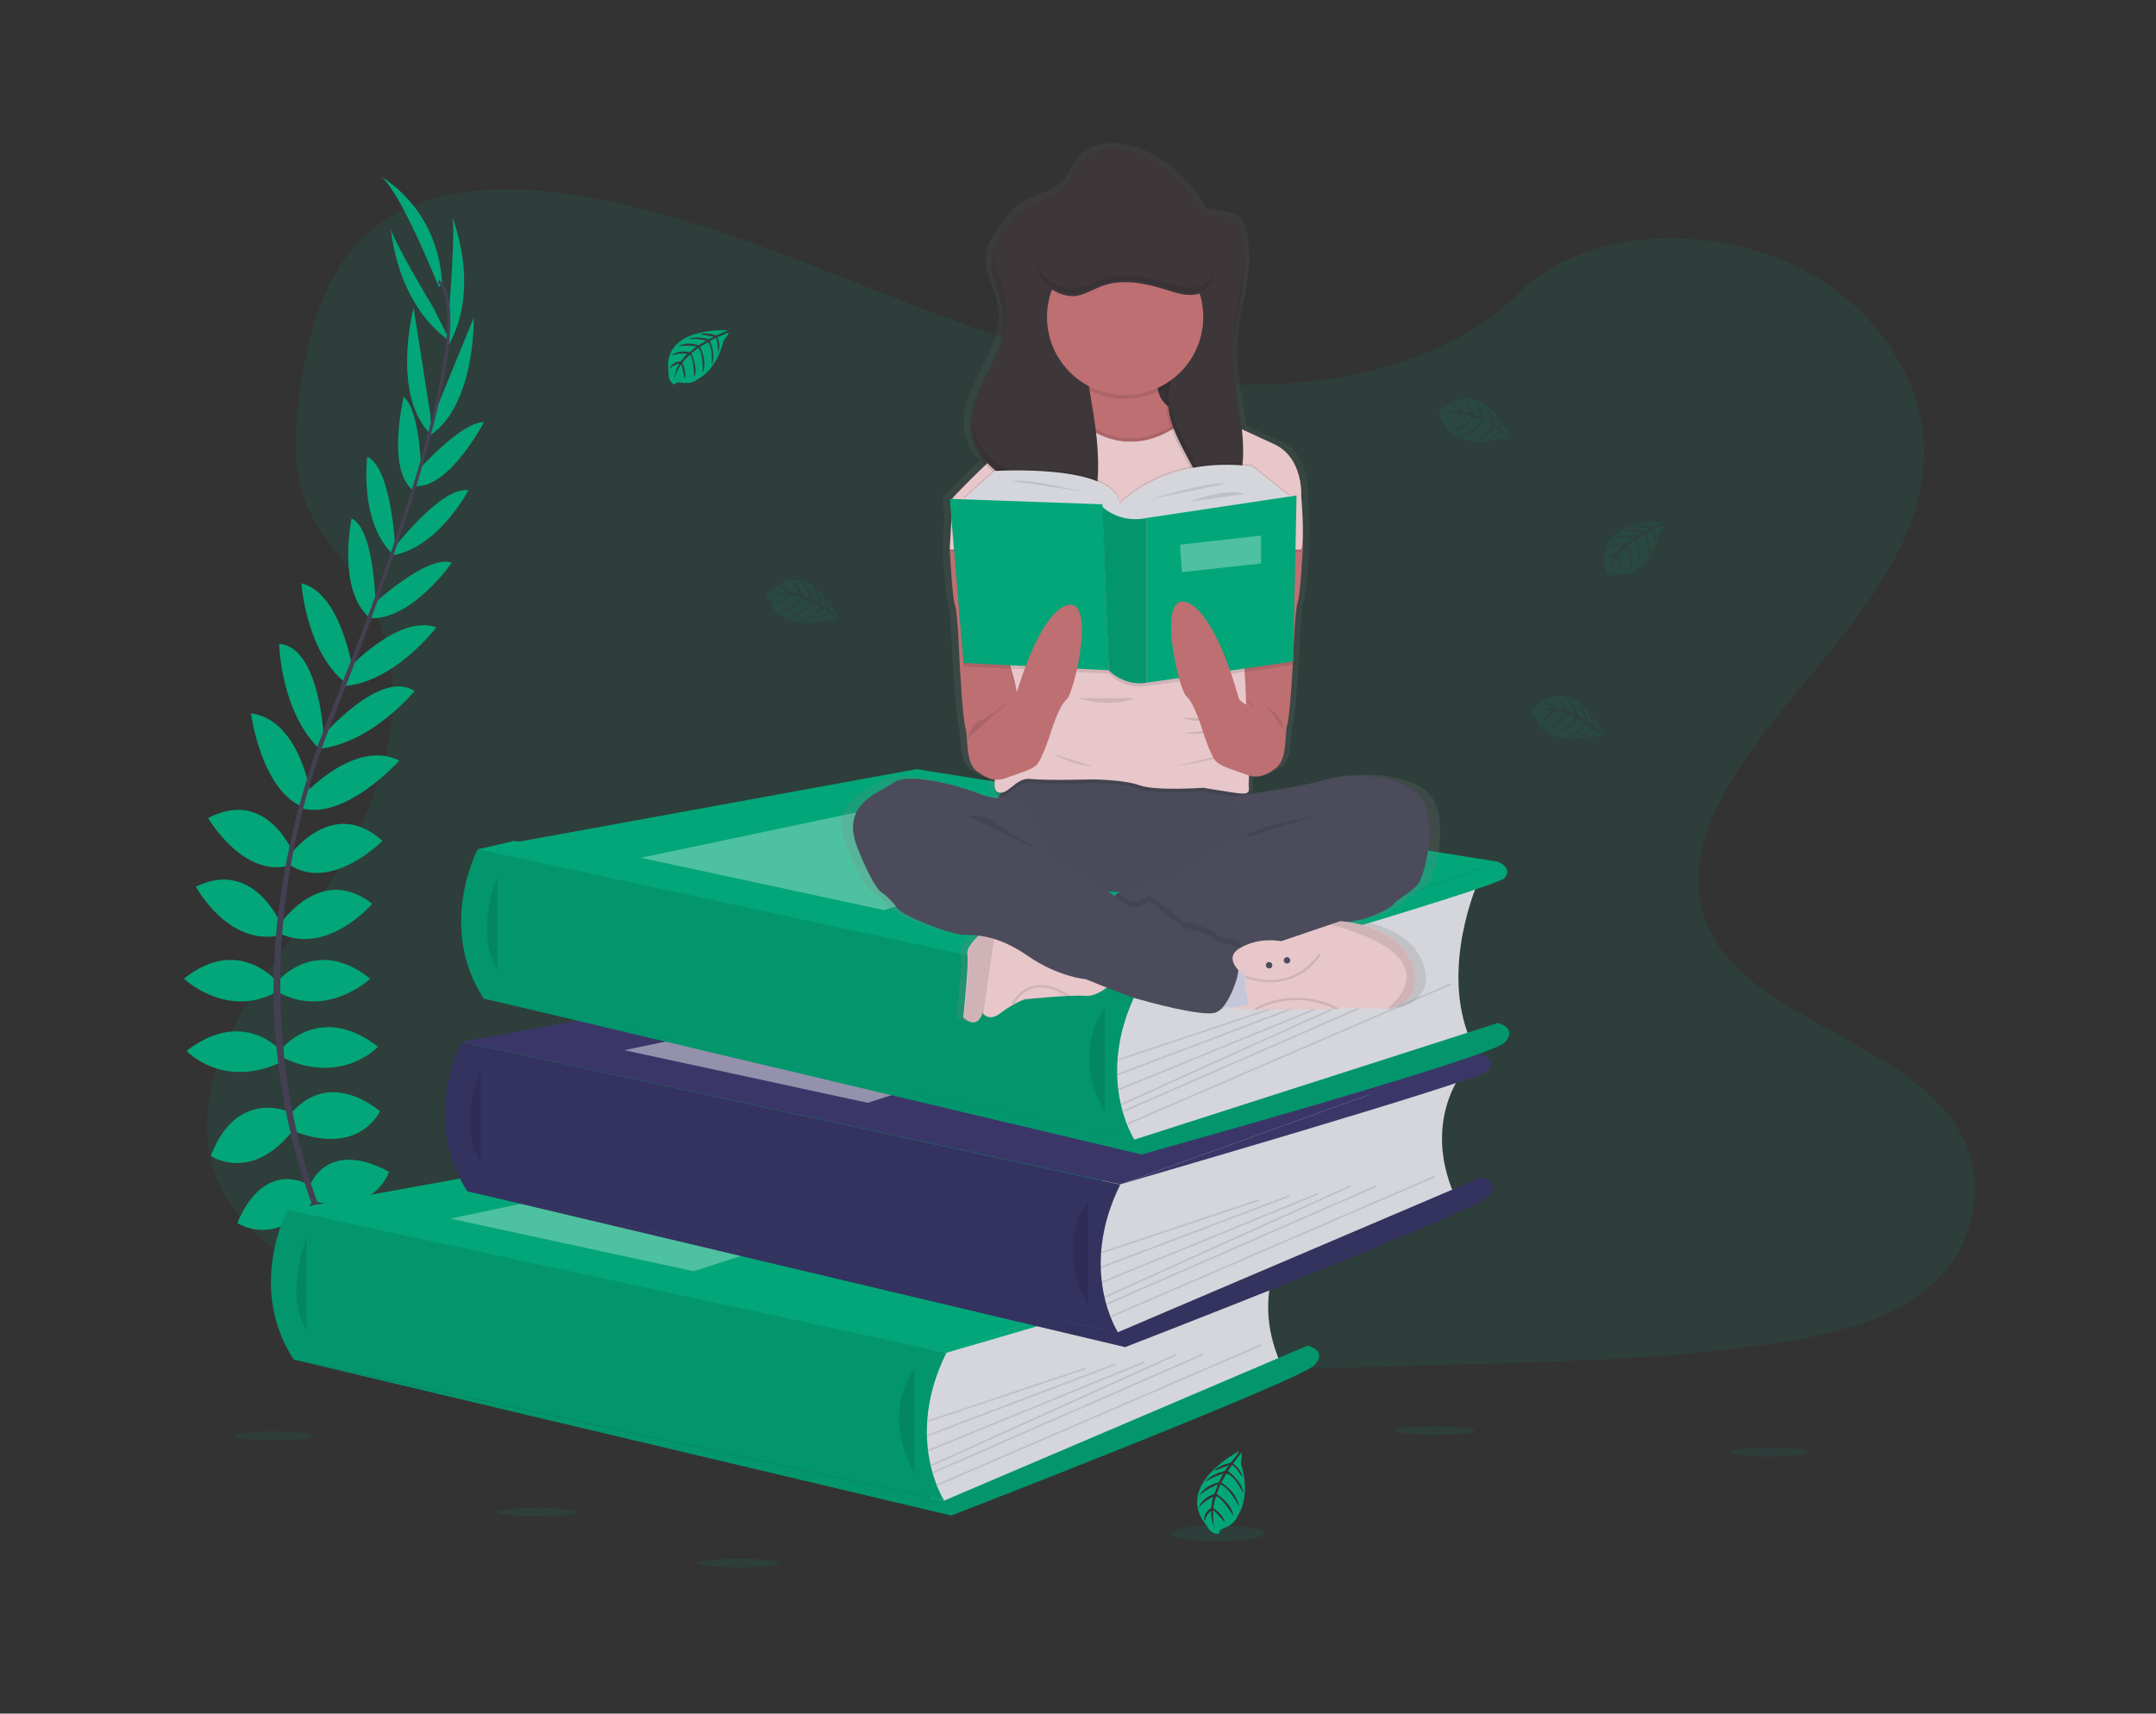 <?xml version="1.0" encoding="utf-8"?>
<!-- Generator: Adobe Illustrator 23.0.2, SVG Export Plug-In . SVG Version: 6.00 Build 0)  -->
<svg version="1.1" id="Layer_1" xmlns="http://www.w3.org/2000/svg" xmlns:xlink="http://www.w3.org/1999/xlink" x="0px" y="0px"
	 width="880.5px" height="700px" viewBox="0 0 880.5 700" style="enable-background:new 0 0 880.5 700;" xml:space="preserve">
<rect x="0" y="0" width="880.5" height="700" fill="#333333" stroke="none"/>
<style type="text/css">
	.st0{opacity:0.1;fill:#03A678;enable-background:new    ;}
	.st1{fill:#03A678;}
	.st2{fill:#444053;}
	.st3{fill:#D5D6DB;}
	.st4{opacity:0.1;enable-background:new    ;}
	.st5{opacity:0.3;fill:#FFFFFF;enable-background:new    ;}
	.st6{fill:#3A3768;}
	.st7{opacity:0.45;fill:#FFFFFF;enable-background:new    ;}
	.st8{fill:url(#SVGID_1_);}
	.st9{fill:#BE6F72;}
	.st10{fill:#3E373A;}
	.st11{fill:#4B4B5B;}
	.st12{opacity:2.000000e-02;enable-background:new    ;}
	.st13{fill:#E7C7CA;}
	.st14{fill:#C3C7D9;}
	.st15{opacity:0.1;}
	.st16{opacity:0.1;fill:none;stroke:#000000;stroke-miterlimit:10;enable-background:new    ;}
</style>
<title>book lover</title>
<path class="st0" d="M504.1,157c-46.3-1.6-90.4-16.6-132.5-32.9s-83.8-34.5-129-43.1c-29.1-5.6-62.3-6.4-85.7,9.2
	c-22.5,15-29.8,40.9-33.7,64.9c-2.9,18.1-4.7,37.1,3.4,54c5.6,11.7,15.5,21.6,22.4,32.9c23.9,39.1,7,87.4-18.9,125.6
	c-12.2,17.9-26.3,35-35.7,54.1c-9.4,19.1-13.7,40.9-5.5,60.4c8.1,19.3,27.5,33.8,48.6,44c42.7,20.7,93,26.6,142,30
	c108.6,7.4,217.8,4.2,326.6,1c40.3-1.2,80.8-2.4,120.4-8.6c22-3.5,44.7-8.9,60.7-22.2c20.3-16.8,25.3-45.3,11.7-66.4
	c-22.8-35.4-85.8-44.2-101.8-82.2c-8.8-20.9,0.2-44.2,13-63.6c27.3-41.6,73.2-78.1,75.6-125.6c1.7-32.7-20.4-65.4-54.5-80.8
	c-35.7-16.3-85.2-14.2-111.6,12.6C592.6,147.8,545,158.4,504.1,157z"/>
<polygon class="st1" points="386.5,552.6 141.7,551.4 117.4,494.3 203.4,488.1 188.4,425.6 358.5,403.5 195.6,346.9 210,343.5 
	471.9,386.2 457.5,483.8 436.9,537.5 "/>
<path class="st1" d="M145.4,527.5c0,0,15-2.4,24,8.2c0,0-6.6,5.2-20.8-2L145.4,527.5z"/>
<path class="st1" d="M143.9,527.3c0,0-9.6,11.8-4.9,24.9c0,0,7.8-3.1,8.7-19L143.9,527.3z"/>
<path class="st1" d="M135.3,507.9c0,0,6-11,30,4.4c0,0-3.2,7.4-13.8,6.8S138.1,513.7,135.3,507.9z"/>
<path class="st1" d="M133.7,507.1c0,0-12.5-1.4-13.7,27.1c0,0,7.9,1.6,13.5-7.4C139.2,517.8,136.9,512.7,133.7,507.1z"/>
<path class="st1" d="M126.5,484.3c0,0,7-19.4,32.4-5.6c0,0-5.8,17.8-29.8,12.2L126.5,484.3z"/>
<path class="st1" d="M118.6,455.3c0,0,13.2-19.6,36.6-1.4c0,0-8.2,18.4-34.6,8.4L118.6,455.3z"/>
<path class="st1" d="M115.8,427.6c0,0,15.4-18,38.6,0c0,0-14.6,15.8-38.6,4.6V427.6z"/>
<path class="st1" d="M113.4,400.8c0,0,15.6-18.8,37.8-1c0,0-17.6,16.6-37.8,5.4V400.8z"/>
<path class="st1" d="M114.8,377c0,0,16.4-24.2,37.2-7.8c0,0-17.6,20.8-37.2,12.4V377z"/>
<path class="st1" d="M118.6,349.1c0,0,17.4-24,37.6-5.6c0,0-20.6,20.8-37.6,10V349.1z"/>
<path class="st1" d="M124.5,324.3c0,0,20.6-22.6,38.6-13.6c0,0-21.5,24-39.5,19.6L124.5,324.3z"/>
<path class="st1" d="M131.7,300.7c0,0,23.8-27.7,37.6-18.4c0,0-17.5,21.5-39.3,23.6L131.7,300.7z"/>
<path class="st1" d="M142.1,273.3c0,0,20.8-22.6,36.1-17c0,0-17.8,23.4-38.9,24L142.1,273.3z"/>
<path class="st1" d="M151.5,247.7c0,0,23-21.6,33-17.8c0,0-16.6,24-34,22.6L151.5,247.7z"/>
<path class="st1" d="M160.7,224.1c0,0,19.8-25.8,30.6-23.8c0,0-12,23-30.6,26.5V224.1z"/>
<path class="st1" d="M170.7,192.2c0,0,17.5-19.8,27-19.8c0,0-13.8,26.5-27.7,26.2L170.7,192.2z"/>
<path class="st1" d="M176.6,171l16.9-41.3c0,0,0.8,37.3-19.1,48.9L176.6,171z"/>
<path class="st1" d="M183.5,125.5c0,0,2.8-34.5,1-37.3c0,0,12.1,28.6-1.1,52.5L183.5,125.5z"/>
<path class="st1" d="M125.8,483.9c0,0-17.6-10.9-28.9,15.7c0,0,15.6,10.4,31-8.9L125.8,483.9z"/>
<path class="st1" d="M118.1,454.2c0,0-21.5-9.8-32,18c0,0,16.6,11.4,33.9-10.9L118.1,454.2z"/>
<path class="st1" d="M114.8,429.3c0,0-15.4-18-38.6,0c0,0,14.6,15.8,38.6,4.6V429.3z"/>
<path class="st1" d="M112.9,400.8c0,0-15.6-18.8-37.8-1c0,0,17.6,16.6,37.8,5.4V400.8z"/>
<path class="st1" d="M114.8,377.7c0,0-11-27.1-34.8-15.5c0,0,12.9,24.1,33.8,20L114.8,377.7z"/>
<path class="st1" d="M120,349c0,0-10.9-27.6-35-14.8c0,0,14.8,25.3,34,19.1L120,349z"/>
<path class="st1" d="M126.8,324.4c0,0-4.3-30.3-24.3-33c0,0,4.2,31.9,21.6,38.4L126.8,324.4z"/>
<path class="st1" d="M132.2,300.7c0,0-1.7-36.5-18.2-37.7c0,0,0.6,27.7,16.4,42.9L132.2,300.7z"/>
<path class="st1" d="M143.8,272.3c0,0-4.9-30.3-20.7-34c0,0,2,29.4,19.2,41.5L143.8,272.3z"/>
<path class="st1" d="M153.4,248c0,0-0.2-31.6-9.8-36.2c0,0-6,28.6,7,40.3L153.4,248z"/>
<path class="st1" d="M161.4,223.7c0,0-1.4-32.5-11.4-37.1c0,0-3.4,25.7,9.9,39.3L161.4,223.7z"/>
<path class="st1" d="M172.1,194.8c0,0-0.1-26.5-7.2-32.7c0,0-7.1,29,3.5,38L172.1,194.8z"/>
<path class="st1" d="M175.8,169.7l-6.9-44c0,0-9.4,36.1,7.3,52L175.8,169.7z"/>
<path class="st1" d="M177.1,125.9c0,0-17.8-29.6-17.5-32.9c0,0,1.9,31,24.3,46.5L177.1,125.9z"/>
<path class="st1" d="M179.2,117.2c0,0-16.8-42.1-24.4-45.5c0,0,24,12.2,25.8,44.3L179.2,117.2z"/>
<path class="st2" d="M169.9,198.9l-1.2-0.4c14.2-46.3,17.7-75.8,10-83.2l0.8-0.9C187.8,122.3,184.4,151.5,169.9,198.9z"/>
<path class="st2" d="M130.8,307.3l-1.7-0.6c1.5-4.2,3.1-8.5,4.8-12.8c14.8-36.9,27.4-71.3,35.5-97.7l1.5-0.7
	c-8.1,26.4-20.5,62.1-35.3,99.1C133.9,298.8,132.3,303.1,130.8,307.3z"/>
<path class="st2" d="M166.6,562.1c-0.2-0.3-23.2-26.2-39.3-70.4c-9.4-25.9-14.6-53.1-15.5-80.7c-1.1-34.4,6.1-72.9,18.5-107.8
	l1.3,1.6c-27.8,78.4-16.7,145.5-2.1,186c15.9,43.8,38.6,69.5,38.8,69.7L166.6,562.1z"/>
<path class="st3" d="M526.2,507.1c0,0-16.2,19.8-3.3,49.7L393.4,613l-12.4,2.6l-5.7-25l3.8-31.6v-17.3L526.2,507.1z"/>
<polygon class="st1" points="117.4,494.3 296.5,461.7 534,499.5 386.5,552.6 "/>
<polygon class="st1" points="117.4,494.3 296.5,461.7 534,499.5 386.5,552.6 "/>
<path class="st1" d="M117.4,494.3c0,0-16.8,31.7,2.6,61.1L385.6,613c0,0-16.5-25.3,0.9-60.4L117.4,494.3z"/>
<path class="st4" d="M117.4,494.3c0,0-16.8,31.7,2.6,61.1L385.6,613c0,0-16.5-25.3,0.9-60.4L117.4,494.3z"/>
<path class="st4" d="M125.3,505.3c0,0-9.6,23.2,0,38.3"/>
<path class="st1" d="M385.6,613L534,549.7c0,0,8.3,1.8,2.9,7.9c-5.4,6.1-148.4,61.5-148.4,61.5l-268.6-63.7L385.6,613z"/>
<path class="st4" d="M385.6,613L534,549.7c0,0,8.3,1.8,2.9,7.9c-5.4,6.1-148.4,61.5-148.4,61.5l-268.6-63.7L385.6,613z"/>
<path class="st4" d="M373.5,559c0,0-14.3,17.2,0,42.9"/>
<rect x="376.9" y="569.4" transform="matrix(0.949 -0.317 0.317 0.949 -159.197 159.278)" class="st4" width="67.6" height="0.7"/>
<rect x="376" y="571.2" transform="matrix(0.935 -0.355 0.355 0.935 -175.906 185.601)" class="st4" width="82.4" height="0.7"/>
<rect x="375.5" y="574.5" transform="matrix(0.925 -0.379 0.379 0.925 -186.227 203.196)" class="st4" width="95.5" height="0.7"/>
<rect x="375.3" y="576" transform="matrix(0.911 -0.412 0.412 0.911 -199.108 228.224)" class="st4" width="110" height="0.7"/>
<rect x="375.9" y="577.4" transform="matrix(0.916 -0.401 0.401 0.916 -194.912 223)" class="st4" width="120.3" height="0.7"/>
<rect x="376.7" y="577.9" transform="matrix(0.918 -0.397 0.397 0.918 -192.499 225.292)" class="st4" width="143.9" height="0.7"/>
<polygon class="st5" points="183.9,497.8 309.8,471.4 386.5,486 283.3,519.3 "/>
<path class="st1" d="M534,499.5c0,0,6.5,2.6,2.7,6.7c-3.8,4.1-150.2,46.4-150.2,46.4L534,499.5z"/>
<path class="st3" d="M597.2,438.3c0,0-16.2,19.8-3.3,49.7l-129.5,56.1l-12.4,2.6l-5.7-25l3.9-31.6v-17.3L597.2,438.3z"/>
<polygon class="st6" points="188.4,425.6 367.6,392.9 605,430.7 457.5,483.8 "/>
<path class="st6" d="M188.4,425.6c0,0-16.8,31.7,2.5,61.1l265.7,57.6c0,0-16.5-25.3,0.9-60.4L188.4,425.6z"/>
<path class="st4" d="M188.4,425.6c0,0-16.8,31.7,2.5,61.1l265.7,57.6c0,0-16.5-25.3,0.9-60.4l-84-18.2L188.4,425.6z"/>
<path class="st4" d="M196.3,436.6c0,0-9.6,23.2,0,38.3"/>
<path class="st6" d="M456.6,544.2L605,480.9c0,0,8.3,1.8,2.9,7.9c-5.4,6.1-148.4,61.5-148.4,61.5l-268.6-63.7L456.6,544.2z"/>
<path class="st4" d="M456.6,544.2L605,480.9c0,0,8.3,1.8,2.9,7.9c-5.4,6.1-148.4,61.5-148.4,61.5l-268.6-63.7L456.6,544.2z"/>
<path class="st4" d="M444.5,490.2c0,0-14.3,17.2,0,42.9"/>
<rect x="448" y="500.6" transform="matrix(0.949 -0.317 0.317 0.949 -133.779 178.218)" class="st4" width="67.6" height="0.7"/>
<rect x="447" y="502.4" transform="matrix(0.935 -0.355 0.355 0.935 -146.82 206.355)" class="st4" width="82.4" height="0.7"/>
<rect x="446.6" y="505.7" transform="matrix(0.925 -0.379 0.379 0.925 -154.874 224.971)" class="st4" width="95.5" height="0.7"/>
<rect x="446.3" y="507.2" transform="matrix(0.911 -0.412 0.412 0.911 -164.49 251.364)" class="st4" width="110" height="0.7"/>
<rect x="446.9" y="508.6" transform="matrix(0.916 -0.401 0.401 0.916 -161.411 245.684)" class="st4" width="120.3" height="0.7"/>
<rect x="447.7" y="509.1" transform="matrix(0.918 -0.397 0.397 0.918 -159.397 247.812)" class="st4" width="143.9" height="0.7"/>
<polygon class="st7" points="255,429 380.8,402.6 457.5,417.2 354.4,450.5 "/>
<path class="st6" d="M605,430.7c0,0,6.5,2.6,2.7,6.7c-3.8,4-150.2,46.4-150.2,46.4L605,430.7z"/>
<path class="st3" d="M603.9,359.7c0,0-16.2,35.5-3.3,65.4l-129.5,40.4l-12.4,2.6l-5.7-25l3.8-31.6v-17.3L603.9,359.7z"/>
<polygon class="st1" points="195.1,346.9 374.3,314.2 611.7,352 464.3,405.1 "/>
<path class="st1" d="M195.1,346.9c0,0-16.8,31.7,2.5,61.1l265.7,57.6c0,0-16.5-25.3,0.9-60.4L195.1,346.9z"/>
<path class="st4" d="M195.1,346.9c0,0-16.8,31.7,2.5,61.1l265.7,57.6c0,0-16.5-25.3,0.9-60.4L195.1,346.9z"/>
<path class="st4" d="M203.1,357.9c0,0-9.6,23.2,0,38.3"/>
<path class="st1" d="M463.4,465.5l148.3-47.6c0,0,8.3,1.8,2.9,7.9c-5.4,6.1-148.4,45.8-148.4,45.8l-268.6-63.7L463.4,465.5z"/>
<path class="st4" d="M463.4,465.5l148.3-47.6c0,0,8.3,1.8,2.9,7.9c-5.4,6.1-148.4,45.8-148.4,45.8l-268.6-63.7L463.4,465.5z"/>
<path class="st4" d="M451.2,411.5c0,0-14.3,17.2,0,42.9"/>
<rect x="454.7" y="421.9" transform="matrix(0.949 -0.317 0.317 0.949 -108.526 176.311)" class="st4" width="67.6" height="0.7"/>
<rect x="453.7" y="423.7" transform="matrix(0.935 -0.355 0.355 0.935 -118.409 203.615)" class="st4" width="82.4" height="0.7"/>
<rect x="453.3" y="427" transform="matrix(0.925 -0.379 0.379 0.925 -124.563 221.661)" class="st4" width="95.5" height="0.7"/>
<rect x="453" y="428.5" transform="matrix(0.911 -0.412 0.412 0.911 -131.495 247.166)" class="st4" width="110" height="0.7"/>
<rect x="453.7" y="429.9" transform="matrix(0.916 -0.401 0.401 0.916 -129.33 241.803)" class="st4" width="120.3" height="0.7"/>
<rect x="454.5" y="430.4" transform="matrix(0.918 -0.397 0.397 0.918 -127.645 244.041)" class="st4" width="143.9" height="0.7"/>
<polygon class="st5" points="261.7,350.4 387.6,323.9 464.3,338.6 361.1,371.8 "/>
<path class="st1" d="M611.7,352c0,0,6.5,2.6,2.7,6.7c-3.8,4.1-150.2,46.4-150.2,46.4L611.7,352z"/>
<path class="st1" d="M297.1,134.9c0,0-27.2-1.6-24,17.4c0,0-0.6,3.4,2.4,4.9c0,0,0.1-1.4,2.8-0.9c1,0.2,2,0.2,3,0.1
	c1.3-0.1,2.6-0.6,3.6-1.5l0,0c0,0,7.6-3.2,10.6-15.7c0,0,2.2-2.7,2.1-3.4l-4.6,2c0,0,1.6,3.3,0.3,6.1c0,0-0.2-5.9-1-5.8
	c-0.2,0-2.4,1.2-2.4,1.2s2.7,5.8,0.7,10c0,0,0.8-7.1-1.5-9.5l-3.2,1.9c0,0,3.2,6,1,10.8c0,0,0.6-7.5-1.7-10.4l-2.9,2.3
	c0,0,3,5.9,1.2,9.9c0,0-0.2-8.7-1.8-9.3c0,0-2.6,2.3-3,3.2c0,0,2,4.3,0.8,6.5c0,0-0.8-5.8-1.4-5.8c0,0-2.6,3.8-2.8,6.4
	c0.1-2.4,0.9-4.8,2.2-6.8c-1.5,0.3-2.8,1-3.9,2c0,0,0.4-2.7,4.5-2.9c0,0,2.1-2.9,2.7-3.1c0,0-4.1-0.4-6.6,0.8c0,0,2.2-2.6,7.4-1.4
	l2.9-2.4c0,0-5.4-0.7-7.7,0.1c0,0,2.7-2.3,8.5-0.6l3.2-1.9c0,0-4.6-1-7.4-0.6c0,0,2.9-1.6,8.3,0.1l2.2-1c0,0-3.4-0.7-4.4-0.8
	s-1-0.4-1-0.4c2.1-0.4,4.4-0.1,6.4,0.7C292.3,136.9,297.2,135.2,297.1,134.9z"/>
<path class="st0" d="M679.4,213.3c0,0-27.2-1.6-24,17.4c0,0-0.6,3.4,2.4,4.9c0,0,0.1-1.4,2.8-0.9c1,0.2,2,0.2,3,0.1
	c1.3-0.1,2.6-0.6,3.6-1.5l0,0c0,0,7.7-3.2,10.6-15.7c0,0,2.2-2.7,2.1-3.4l-4.6,2c0,0,1.6,3.3,0.3,6.1c0,0-0.2-5.9-1-5.8
	c-0.2,0-2.4,1.2-2.4,1.2s2.7,5.8,0.7,10c0,0,0.8-7.1-1.5-9.5l-3.2,1.9c0,0,3.2,6,1,10.8c0,0,0.6-7.5-1.7-10.4l-2.9,2.3
	c0,0,3,5.9,1.2,9.9c0,0-0.2-8.7-1.8-9.3c0,0-2.6,2.3-3,3.2c0,0,2,4.3,0.8,6.5c0,0-0.8-5.8-1.4-5.8c0,0-2.6,3.8-2.8,6.4
	c0.1-2.4,0.9-4.8,2.2-6.8c-1.5,0.3-2.8,1-3.9,2c0,0,0.4-2.7,4.5-2.9c0,0,2.1-2.9,2.7-3.1c0,0-4.1-0.3-6.6,0.8c0,0,2.2-2.6,7.4-1.4
	l2.9-2.4c0,0-5.4-0.7-7.7,0.1c0,0,2.6-2.3,8.5-0.6l3.1-1.9c0,0-4.6-1-7.4-0.6c0,0,2.9-1.6,8.3,0.1l2.3-1c0,0-3.4-0.7-4.4-0.8
	c-1-0.1-1-0.4-1-0.4c2.1-0.4,4.4-0.1,6.4,0.7C674.7,215.3,679.5,213.6,679.4,213.3z"/>
<path class="st0" d="M342.8,252.7c0,0-11.8-24.6-26.9-12.5c0,0-3.3,1.1-3.1,4.5c0,0,1.3-0.7,2.1,2c0.3,0.9,0.8,1.8,1.3,2.6
	c0.7,1.1,1.8,2,3.1,2.4l0,0c0,0,6.5,5.1,18.9,1.6c0,0,3.5,0.6,4,0.2l-3.9-3.1c0,0-2.1,3-5.1,3.2c0,0,5.1-3,4.6-3.7
	c-0.1-0.1-2.1-1.5-2.1-1.5s-3.7,5.2-8.4,5.4c0,0,6.6-2.8,7.6-6l-3.2-1.9c0,0-3.7,5.7-9,6.2c0,0,6.8-3.2,8.2-6.5l-3.4-1.4
	c0,0-3.7,5.4-8.1,5.8c0,0,7.5-4.4,7.3-6.1c0,0-3.2-1.1-4.2-1c0,0-2.7,3.9-5.3,3.9c0,0,4.7-3.5,4.4-4.1c0,0-4.6-0.4-7,0.7
	c2.2-1.1,4.6-1.6,7-1.4c-1-1.1-2.2-2-3.7-2.4c0,0,2.6-1,4.8,2.5c0,0,3.6,0.4,4,0.8c0,0-1.7-3.8-3.9-5.4c0,0,3.3,0.7,4.8,5.7l3.5,1.4
	c0,0-2-5.1-3.8-6.7c0,0,3.3,1.2,4.7,7.2l3.2,1.8c0,0-1.4-4.5-3-6.8c0,0,2.8,1.8,3.9,7.3l2,1.5c0,0-1.1-3.3-1.4-4.2
	c-0.4-0.9-0.2-1.1-0.2-1.1c1.4,1.7,2.2,3.7,2.5,5.9C338.8,249.6,342.6,252.9,342.8,252.7z"/>
<path class="st0" d="M617.3,178.6c0,0-11.8-24.6-26.9-12.5c0,0-3.2,1.1-3.1,4.5c0,0,1.3-0.6,2.1,2c0.3,0.9,0.8,1.8,1.3,2.7
	c0.7,1.1,1.8,2,3.1,2.4l0,0c0,0,6.5,5.1,18.9,1.6c0,0,3.5,0.6,4,0.2l-3.9-3.1c0,0-2.1,3-5.1,3.3c0,0,5.1-3,4.6-3.7
	c-0.1-0.1-2.1-1.5-2.1-1.5s-3.7,5.2-8.4,5.4c0,0,6.6-2.8,7.6-6L606,172c0,0-3.7,5.7-9,6.2c0,0,6.8-3.2,8.2-6.5l-3.4-1.4
	c0,0-3.7,5.5-8.1,5.8c0,0,7.5-4.4,7.3-6.1c0,0-3.2-1.1-4.2-1c0,0-2.7,3.8-5.3,3.8c0,0,4.7-3.5,4.4-4.1c0,0-4.6-0.4-7,0.7
	c2.2-1.1,4.6-1.6,7-1.4c-1-1.1-2.2-2-3.7-2.4c0,0,2.6-1,4.8,2.5c0,0,3.6,0.4,4,0.8c0,0-1.7-3.8-3.9-5.4c0,0,3.3,0.7,4.8,5.8l3.5,1.4
	c0,0-2-5.1-3.8-6.7c0,0,3.3,1.2,4.7,7.2l3.2,1.8c0,0-1.4-4.5-3-6.8c0,0,2.8,1.8,3.9,7.3l2,1.5c0,0-1.1-3.3-1.4-4.2
	c-0.4-0.9-0.2-1.1-0.2-1.1c1.4,1.7,2.2,3.7,2.5,5.9C613.2,175.6,617.1,178.8,617.3,178.6z"/>
<path class="st0" d="M655.2,300c0,0-11.8-24.6-26.9-12.5c0,0-3.2,1.1-3.1,4.5c0,0,1.3-0.6,2.1,2c0.3,0.9,0.8,1.8,1.3,2.7
	c0.7,1.1,1.8,2,3.1,2.4l0,0c0,0,6.5,5.1,18.9,1.6c0,0,3.4,0.6,4,0.2l-3.9-3.1c0,0-2.1,3-5.1,3.3c0,0,5.1-3,4.6-3.7
	c-0.1-0.1-2.1-1.5-2.1-1.5s-3.7,5.2-8.4,5.4c0,0,6.6-2.8,7.6-6l-3.2-1.9c0,0-3.7,5.7-9,6.2c0,0,6.8-3.2,8.2-6.5l-3.4-1.4
	c0,0-3.7,5.4-8.1,5.8c0,0,7.5-4.4,7.3-6.1c0,0-3.2-1.1-4.2-1c0,0-2.7,3.8-5.3,3.8c0,0,4.7-3.5,4.4-4.1c0,0-4.6-0.4-7,0.7
	c2.2-1.1,4.6-1.6,7-1.4c-1-1.2-2.2-2-3.7-2.4c0,0,2.6-1,4.8,2.5c0,0,3.6,0.4,4,0.8c0,0-1.7-3.8-3.9-5.4c0,0,3.3,0.7,4.8,5.8l3.5,1.4
	c0,0-2-5.1-3.8-6.7c0,0,3.3,1.2,4.7,7.2l3.2,1.8c0,0-1.4-4.5-3-6.8c0,0,2.8,1.8,3.9,7.3l2,1.4c0,0-1.1-3.3-1.4-4.2
	c-0.4-0.9-0.2-1.1-0.2-1.1c1.4,1.7,2.2,3.7,2.5,5.9C651,297,654.9,300.3,655.2,300z"/>
<ellipse class="st0" cx="219.5" cy="617.7" rx="16.4" ry="1.8"/>
<ellipse class="st0" cx="111.7" cy="586.5" rx="16.4" ry="1.8"/>
<ellipse class="st0" cx="301.7" cy="638.5" rx="16.4" ry="1.8"/>
<ellipse class="st0" cx="722.7" cy="593.3" rx="16.4" ry="1.8"/>
<ellipse class="st0" cx="585.9" cy="584.4" rx="16.4" ry="1.8"/>
<ellipse class="st0" cx="497.4" cy="626.4" rx="19.4" ry="3.3"/>
<path class="st1" d="M506,592.8c0,0-27.1,14-13.1,30.5c0,0,1.3,3.6,5.1,3.3c0,0-0.8-1.4,2.1-2.5c1-0.4,2-0.9,2.9-1.6
	c1.2-0.9,2.1-2.1,2.6-3.5l0,0c0,0,5.5-7.4,1.2-21.1c0,0,0.6-3.9,0.1-4.5l-3.3,4.5c0,0,3.4,2.3,3.8,5.6c0,0-3.6-5.6-4.3-5
	c-0.2,0.1-1.6,2.5-1.6,2.5s5.9,4,6.3,9.2c0,0-3.3-7.3-6.9-8.3l-2.1,3.7c0,0,6.4,3.9,7.2,9.8c0,0-3.7-7.5-7.6-9l-1.5,3.9
	c0,0,6.2,3.9,6.8,8.9c0,0-5.2-8.2-7.1-7.9c0,0-1.2,3.6-1,4.8c0,0,4.4,2.9,4.5,5.8c0,0-4-5.1-4.7-4.8c0,0-0.3,5.1,1,7.8
	c0,0-2.1-3.8-1.8-7.8c-1.3,1.1-2.2,2.6-2.6,4.2c0,0-1.2-2.8,2.7-5.4c0,0,0.4-4,0.8-4.5c0,0-4.2,2-5.9,4.5c0,0,0.7-3.7,6.3-5.6
	l1.4-3.9c0,0-5.6,2.4-7.4,4.5c0,0,1.3-3.7,7.8-5.4l1.9-3.6c0,0-5,1.7-7.5,3.6c0,0,1.9-3.2,8.1-4.6l1.6-2.3c0,0-3.6,1.3-4.6,1.8
	s-1.2,0.2-1.2,0.2c1.9-1.6,4.1-2.6,6.5-3C502.7,597.5,506.3,593,506,592.8z"/>
<linearGradient id="SVGID_1_" gradientUnits="userSpaceOnUse" x1="554.606" y1="126.562" x2="554.606" y2="485.515" gradientTransform="matrix(1 0 0 -1 -88.58 544.26)">
	<stop  offset="0" style="stop-color:#808080;stop-opacity:0.25"/>
	<stop  offset="0.54" style="stop-color:#808080;stop-opacity:0.12"/>
	<stop  offset="1" style="stop-color:#808080;stop-opacity:0.1"/>
</linearGradient>
<path class="st8" d="M586.4,328.6c-4.7-12.7-30.4-13.9-41.6-10.7c-7.9,2.3-24.7,4.9-33.6,6.2l-0.6-0.6c1.2-0.3,1.2-1.2,1-2.4
	c-0.1-1.6-0.1-3.3,0.1-4.9c5.5,1.7,10.4-2.3,10.4-2.3l0,0c6.4-2.9,4.7-15.1,5.9-18.5c0.9-2.5,1.9-17.3,2.4-24.6h0.1l0.1-2.5
	c0.1-1.1,0.1-1.7,0.1-1.7s0.6-18,1.9-21.6c1.1-3.3,2.1-20.2,2.2-22.9c0-0.2,0-0.4,0-0.4l-0.1-1.6c0.1-1.1,0.1-2.4,0.1-3.7
	c0-6.1-0.6-13.8-0.7-15.1c0-0.2,0-0.4,0-0.7c0.1-2.6-0.3-15.7-11.4-20.6c-4.1-1.8-9-4-13.8-6.1c-1.2-10.6-4-21.2-3.8-31.9
	c0-1.6,0.1-3.2,0.3-4.8c0,0.5-0.1,0.9-0.1,1.4c0,1,0,2.1,0,3.1c0.4-13.4,5.5-26.8,5-39.9c0,1.3-0.1,2.6-0.3,3.9
	c0.2-4.4-0.2-8.9-1.4-13.2c-0.4-1.5-1-3.1-2.2-4.1c-1.2-0.8-2.5-1.3-3.9-1.6c-3.4-0.9-6.8-1.5-10.3-1.9c-0.5-1.6-1.3-3.1-2.3-4.5
	c-7.3-10-18-19.3-30.7-21.5c-6.4-1.1-13.7-0.2-18,4.4c-0.5,0.4-0.9,0.8-1.3,1.3c-2.3,2.8-3.3,6.4-5.7,9.2c-0.2,0.2-0.3,0.4-0.5,0.5
	c-4.7,4.2-12,5.1-17.2,8.8c-0.9,0.7-1.8,1.4-2.6,2.2c-2.1,2.1-4,4.4-5.6,6.8c-2.3,3.3-4.7,6.7-5.5,10.6c-1.5,7.9,3.9,15.3,4.9,23.2
	c2.2,17.7-17.4,33.4-13.7,50.9c1,4.3,3.2,8.2,6.3,11.3c-7.6,6.9-14.2,13.6-14.2,13.6v0.4h-1.2l0.1,1.4h-0.1l0.7,7.8l-0.7,11.3
	c0,0,0,0.1,0,0.4v0.1v0.3c0,0,0,0.1,0,0.4h0c0.2,4.1,1.1,19,2.1,22.2c1.2,3.6,1.9,21.6,1.9,21.6s1.4,25.4,2.6,28.8
	c1.2,3.4-0.5,15.6,5.9,18.5l0,0c1.9,1.4,4.1,2.4,6.5,2.7c-0.3,2.7-0.1,4.6,0.9,5.2c0.5,0.3,1,0.4,1.5,0.4c-0.4,0.6-0.8,1.3-1.2,2
	c-2.6-0.3-5.1-0.9-7.5-1.8c-6.9-2.9-30-9.3-36.6-4.8c-6.7,4.5-22.8,8.6-15.3,26.9c7.4,18.2,10.9,18.7,10.9,18.7
	c2.3,1.7,4.3,3.7,5.9,6c2.2,3.4,23,11,28.2,11c2.2,0,4.4,0.1,6.6,0.3c0,0-5.6,4.9-4.9,7.8c0.8,2.9-1.7,25.9-1.7,25.9
	s5.7,5.8,8.2-1.8l0.1,0.1c0.5,0.6,2.9,3.4,7.6-0.1c1.9-1.4,3.9-2.7,6.1-3.8l22.5-3.2c2.4-0.1,4.7-0.2,7.1-0.1
	c3.6,0.3,7.1-1.8,9.3-3.5c4.7,1.8,9.9,3.7,12.4,4.4c5.1,1.4,28.3,7.7,33.8,5.7c1.1-0.4,2.1-1.2,2.9-2.1l5.2,0.2l-2.4,0.5
	c0,0,4.7,0.1,11.2,0.2l-0.3,0.2l8.1-0.1c11.8,0.1,25.1,0.1,26.8-0.3c2.7-0.6,16.9-0.2,21.1,0h1.2c0,0,15.6-3.1,9.2-18.9
	c-4.9-12.2-20.2-15.7-26.9-16.7c1.9-0.4,3.5-0.7,4.6-0.8c4.7-0.7,13.9-5,14.6-6.5c0.7-1.5,8.4-5.7,10.4-8.1
	C585.4,358.5,591.1,341.3,586.4,328.6z M457.2,364.2l-0.8,0.3l-0.5,0.2l-1,1c-0.8-0.5-1.6-1.1-2.5-1.7
	C454,364,455.6,364.1,457.2,364.2z M525.4,384.3L525.4,384.3z"/>
<path class="st9" d="M502.8,288.7c0,0,10.9,28.6,17.2,25.7c6.2-2.9,4.5-15,5.7-18.4s2.5-28.6,2.5-28.6s0.6-17.9,1.8-21.5
	c1.1-3.3,2-20.1,2.1-22.7c0-0.2,0-0.4,0-0.4l-1.2-20.7l-6.7-1.7l-15.5,5.7l-2.1,12.3l-0.8,4.8l-0.4,2L502.8,288.7z"/>
<path class="st4" d="M506.4,283.9c0,0,10.4,8.5,13.6,9.3s5.1,7.4,5.1,7.4"/>
<path class="st9" d="M417.2,290c0,0-10.9,28.6-17.2,25.7c-6.2-2.9-4.5-15-5.7-18.4s-2.5-28.6-2.5-28.6s-0.6-17.9-1.8-21.5
	c-1.1-3.3-2-20.1-2.1-22.7c0-0.2,0-0.4,0-0.4l1.2-20.7l6.7-1.7l15.5,5.7l2.1,12.3l0.8,4.8l0.4,2L417.2,290z"/>
<rect x="464.1" y="136.9" class="st10" width="24.4" height="38.1"/>
<rect x="464.1" y="136.9" class="st4" width="24.4" height="38.1"/>
<path class="st11" d="M412.9,318.5c0,0-8.3,9.2-5.2,10.8c3.1,1.7,23.1,32.9,23.1,32.9s65.8,8.1,78.2-4.1
	c12.4-12.2,12.2-33.9,12.2-33.9s-10,2.1-11.1,1s-7.1-6.8-7.1-6.8S418.7,313.4,412.9,318.5z"/>
<path class="st12" d="M412.9,318.5c0,0-8.3,9.2-5.2,10.8c3.1,1.7,23.1,32.9,23.1,32.9s65.8,8.1,78.2-4.1
	c12.4-12.2,12.2-33.9,12.2-33.9s-10,2.1-11.1,1s-7.1-6.8-7.1-6.8S418.7,313.4,412.9,318.5z"/>
<path class="st9" d="M531.4,202.5l-21.5,17.2l-6.5,0.5l-2.4,0.2l-40,2.9l-41.5-3l-6.2-0.5l-7.9-0.6l-16.4-15.7
	c0,0,11.6-12.5,21.8-20.9c4-3.3,7.8-6,10.6-7.1l0.5-0.2c1.7-0.7,3.3-1.8,4.5-3.2c8.1-8.3,15.5-28.8,15.5-28.8s35.5-18.4,31.2,5.7
	c-4.3,24.1,16,18.1,16,18.1l6.7,3l2.6,1.2l6.7,3.1l15.2,7C532.4,187,531.4,202.5,531.4,202.5z"/>
<circle class="st4" cx="459.4" cy="131" r="31.9"/>
<path class="st4" d="M531.4,225.3H387.9c0-0.2,0-0.4,0-0.4l1.2-20.7c0,0,11.6-12.5,21.8-20.9l90.1-3.6l4.2-4.4l15.2,7
	c11.9,5.5,11,21,11,21S533,221.2,531.4,225.3z"/>
<path class="st13" d="M531.4,224.5H387.9c0-0.2,0-0.4,0-0.4l1.2-20.7c0,0,11.6-12.5,21.8-20.9l90.1-3.6l4.2-4.4l15.2,7
	c11.9,5.5,11,21,11,21S533,220.5,531.4,224.5z"/>
<path class="st4" d="M436.4,166.4c0,0,22.6,28.9,52.8-0.6s3.3,65.7,3.3,65.7l-65.1,7.7L436.4,166.4z"/>
<path class="st13" d="M436.4,167.8c0,0,22.6,28.9,52.8-0.6s3.3,65.7,3.3,65.7l-65.1,7.7L436.4,167.8z"/>
<path class="st4" d="M498.5,172.9l2.4,36.5l2.6,12.2l2,9.3c0,0,5,71.5,3.6,75.1c-1.4,3.6,0.7,6.4,1,8.3s-0.3,6.7-0.1,8.8
	c0.2,2.1,0,3.1-5.5,2.3s-13.1-2.1-13.1-2.1s-19.3,1.4-26-1s-19.3-2.4-19.3-2.4s-19.1,0.5-25.3-0.2s-9.5,7.6-13.6,5.2
	c-4-2.4,4.8-25.5,7.6-32.2c2.9-6.7-3.8-23.6-3.8-23.6l8.6-47.6l1.9-10.8v-33.9l0.5-0.2c1.7-0.7,3.3-1.8,4.5-3.2l2.1,34.1l67.2,2.4
	v-38.4"/>
<path class="st13" d="M498.5,171.4l2.4,36.5l2.6,12.2l2,9.3c0,0,5,71.5,3.6,75.1c-1.4,3.6,0.7,6.4,1,8.3s-0.3,6.7-0.1,8.8
	c0.2,2.1,0,3.1-5.5,2.3s-13.1-2.1-13.1-2.1s-19.3,1.4-26-1s-19.3-2.4-19.3-2.4s-19.1,0.5-25.3-0.2s-9.5,7.6-13.6,5.2
	c-4-2.4,4.8-25.5,7.6-32.2c2.9-6.7-3.8-23.6-3.8-23.6l8.6-47.6l1.9-10.8v-33.9l0.5-0.2c1.7-0.7,3.3-1.8,4.5-3.2l2.1,34.1l67.2,2.4
	v-38.4"/>
<path class="st4" d="M506.2,95.2c-0.4-1.5-1-3-2.1-4c-1.1-0.8-2.4-1.3-3.8-1.5c-3.3-0.9-6.6-1.5-9.9-1.9c-0.5-1.6-1.2-3.1-2.1-4.5
	c-7-9.9-17.4-19.2-29.6-21.3c-6.4-1.1-13.8-0.1-17.9,4.9c-2.2,2.8-3.2,6.4-5.5,9.2c-4.4,5.3-12.3,5.9-17.8,10
	c-2.9,2.1-5.1,5.3-7.2,8.3c-2.3,3.3-4.6,6.7-5.3,10.6c-1.4,7.8,3.7,15.2,4.7,23.1c2.1,17.6-16.7,33.2-13.2,50.6
	c2.1,10.1,11.4,17.3,21.1,20.9c3.4,1.3,7.3,2.6,8.9,5.8c0.7,1.4,0.8,3.1,1.5,4.5c2.3,4.8,9.7,5,13.7,1.5c4-3.5,5.2-9.2,5.7-14.5
	c1.9-23.1-7.4-46-6.3-69.2c0.3-7,2.3-15,8.6-18.2c8.5-4.3,18.6,2.9,28,1.5c4.4,10.7,5.3,22.6,2.7,33.8c-1.5,6.2-4,12.2-4.2,18.5
	c-0.3,9.7,4.9,18.5,9.5,27.1c1,1.6,1.6,3.4,1.9,5.2c0.1,1.9-0.3,3.7-1,5.5c-2.6,6.9-7,13.3-7.5,20.6c-0.1,0.9,0,1.7,0.5,2.4
	c0.5,0.5,1.2,0.8,1.8,0.8c7.7,1.3,14.4-5.5,18.2-12.4c4.2-7.6,6.7-16,7.2-24.7c0.8-14.6-4.4-28.9-4.1-43.5
	C503.1,127.9,510.6,111.2,506.2,95.2z"/>
<path class="st10" d="M507,94.5c-0.4-1.5-1-3-2.1-4c-1.1-0.8-2.4-1.3-3.8-1.5c-3.3-0.9-6.6-1.5-9.9-1.9c-0.5-1.6-1.2-3.1-2.1-4.5
	c-7-9.9-17.4-19.2-29.6-21.3c-6.4-1.1-13.8-0.1-17.9,4.9c-2.2,2.8-3.2,6.4-5.5,9.2c-4.4,5.3-12.3,5.9-17.8,10
	c-2.9,2.1-5.1,5.3-7.2,8.3c-2.3,3.3-4.6,6.7-5.3,10.6c-1.4,7.8,3.7,15.2,4.7,23.1c2.1,17.6-16.7,33.2-13.2,50.6
	c2.1,10.1,11.4,17.3,21.1,20.9c3.4,1.3,7.3,2.6,8.9,5.8c0.7,1.4,0.8,3.1,1.5,4.5c2.3,4.8,9.7,5,13.7,1.5c4-3.5,5.2-9.2,5.7-14.5
	c1.9-23.1-7.4-46-6.3-69.2c0.3-7,2.3-15,8.6-18.2c8.5-4.3,18.6,2.9,28,1.5c4.4,10.7,5.3,22.6,2.7,33.8c-1.5,6.2-4,12.2-4.2,18.5
	c-0.3,9.7,4.9,18.5,9.5,27.1c1,1.6,1.6,3.4,1.9,5.2c0.1,1.9-0.3,3.7-1,5.5c-2.6,6.9-7,13.3-7.5,20.6c-0.1,0.9,0,1.7,0.5,2.4
	c0.5,0.5,1.2,0.8,1.8,0.8c7.7,1.3,14.4-5.5,18.2-12.4c4.2-7.6,6.7-16,7.2-24.7c0.8-14.6-4.4-28.9-4.1-43.5
	C503.9,127.1,511.3,110.5,507,94.5z"/>
<polygon class="st14" points="491.2,411.1 519.5,412.1 515.5,391 493.7,393.1 "/>
<path class="st11" d="M579.1,361.3c-1.9,2.4-9.3,6.7-10,8.1s-9.5,5.7-14.1,6.4s-18.8,3.8-21.5,5.5c-1.9,1.2-17,5-26.9,7.1
	c-2.7,0.6-5.4,1.1-8.1,1.5c-4.3,0.2-51.3-15.7-51.3-15.7l9.1-9.3l0.5-0.2c2.6-0.9,14.4-4.9,21-6.8c7.4-2.1,16-11,16-11
	s12.6-4.3,14.3-4.8c1.7-0.5-4.3-16.7-4.3-16.7s27.4-3.8,38.1-7c10.7-3.2,35.5-2,40.1,10.6C586.5,341.7,581,358.9,579.1,361.3z"/>
<path class="st13" d="M454.1,401.6c0,0-5.5,5.7-11,5.2s-24.7,1.4-24.7,1.4c-3.5,1.4-6.7,3.3-9.7,5.6c-4.5,3.5-6.9,0.7-7.3,0.1
	l-0.1-0.1c-2.4,7.5-7.9,1.8-7.9,1.8s2.4-22.9,1.7-25.7c-0.7-2.9,4.7-7.8,4.7-7.8l6.4-1.6l16.3-4.2l23.4,8.1L454.1,401.6z"/>
<path class="st4" d="M406.4,380.5l-4.8,33.5l-0.1-0.1c-2.4,7.5-7.9,1.8-7.9,1.8s2.4-22.9,1.7-25.7c-0.7-2.9,4.7-7.8,4.7-7.8
	L406.4,380.5z"/>
<path class="st4" d="M440.1,285.2c0,0,12.6,4.3,23.6,0"/>
<path class="st4" d="M483.2,293.3c0,0,5.2,2.6,9.3,0"/>
<path class="st4" d="M483.2,299.5c0,0,8.8,1.2,10.5-1.2"/>
<path class="st4" d="M480.4,312.9c0,0,16.6-2.1,20.7-5"/>
<path class="st4" d="M429.8,307.9c0,0,9.3,5.2,16.2,5"/>
<path class="st4" d="M506.6,388.4c-2.7,0.6-5.4,1.1-8.1,1.5c-4.3,0.2-51.3-15.7-51.3-15.7l9.1-9.3l0.5-0.2c1.4,1,2.6,1.9,3.4,2.5
	c3.9,3.1,7.7-1,9.2-1s13.8,10.2,13.8,10.2s11.4,2.6,13.4,5s8.6,1.9,9.8,3.6C506.7,385.6,506.8,386.9,506.6,388.4z"/>
<path class="st11" d="M418.5,326.5c0,0-11.6,0.7-18.2-2.1c-6.7-2.8-28.8-9.3-35.3-4.7s-21.9,8.6-14.8,26.7
	c7.2,18.1,10.5,18.6,10.5,18.6c2.2,1.7,4.1,3.7,5.7,5.9c2.1,3.3,22.2,11,27.2,11c5,0,13.8,0,26.2,8.6c12.4,8.6,23.6,9.5,23.6,9.5
	s15.7,6.4,20.6,7.9c4.9,1.4,27.3,7.6,32.5,5.7c5.2-1.9,8.6-13.8,8.6-13.8s2.4-10.7,1.2-12.4c-1.2-1.7-7.9-1.2-9.8-3.6
	c-1.9-2.4-13.4-5-13.4-5s-12.4-10.3-13.8-10.3s-5.2,4-9.2,1c-7.9-5.8-16.1-11.1-24.7-15.7C426.5,348.9,418.5,326.5,418.5,326.5z"/>
<path class="st4" d="M395.3,333.4c4.2-0.9,8.5,0.3,11.7,3.1c5.7,4.8,25,14.3,25,14.3"/>
<path class="st4" d="M538.3,333.1c0,0-25.5,3.9-30.3,9.1"/>
<path class="st13" d="M567.6,412.1h-1.1c-4-0.1-17.7-0.6-20.3,0c-3.1,0.7-44.1,0-44.1,0l8-1.7c0,0-3-10.4-1.1-11.3
	c0,0-10.7-7.1-2.6-11.8c8.1-4.8,16.8-2.8,16.8-2.8l20.3-6.9l3.9-1.3c0,0,22.9,1.2,29.1,16.9S567.6,412.1,567.6,412.1z"/>
<path class="st4" d="M567.6,412.1h-1.1c6.7-5.5,21.7-22.2-23-34.4l3.9-1.3c0,0,22.9,1.2,29.1,16.9
	C582.6,409,567.6,412.1,567.6,412.1z"/>
<circle class="st11" cx="525.6" cy="392.3" r="1.3"/>
<circle class="st11" cx="518.3" cy="394.3" r="1.3"/>
<g class="st15">
	<path d="M482.8,129.8c0.3-7.9-1.1-15.7-4.1-23c-9.3,1.4-19.5-5.8-28-1.5c-6.3,3.2-8.2,11.1-8.6,18.2c-0.1,1.9-0.1,3.7-0.1,5.6
		c0-0.7,0-1.3,0.1-2c0.3-7,2.3-15,8.6-18.2c8.5-4.3,18.6,2.9,28,1.5C481.3,116.6,482.7,123.2,482.8,129.8z"/>
	<path d="M410.8,128.5c0.1-1.6,0.1-3.1-0.1-4.7c-0.8-6.3-4.2-12.3-4.8-18.4c-0.8,7.4,3.9,14.5,4.8,22
		C410.8,127.8,410.8,128.2,410.8,128.5z"/>
	<path d="M448.5,192.7c-0.4,5.3-1.7,11-5.7,14.5c-4,3.5-11.4,3.3-13.7-1.5c-0.7-1.4-0.8-3.1-1.5-4.5c-1.6-3.3-5.5-4.5-8.9-5.8
		c-9.7-3.6-19-10.7-21.1-20.9c-0.2-0.9-0.3-1.9-0.4-2.8c-0.2,2.1,0,4.3,0.4,6.4c2.1,10.1,11.4,17.3,21.1,20.9
		c3.4,1.3,7.3,2.6,8.9,5.8c0.7,1.4,0.8,3.1,1.5,4.5c2.3,4.8,9.7,5,13.7,1.5c4-3.5,5.2-9.2,5.7-14.5c0.2-2.8,0.3-5.6,0.2-8.4
		C448.7,189.5,448.6,191.1,448.5,192.7z"/>
	<path d="M503.7,140.3c0,1,0,2.1,0,3.1c0.4-13.3,5.3-26.7,4.8-39.7C508.1,115.8,504,128.1,503.7,140.3z"/>
	<path d="M488.4,194.1c0.2-0.8,0.2-1.7,0.2-2.6c-0.3-1.9-0.9-3.6-1.9-5.2c-4.1-7.9-8.8-15.9-9.4-24.7c0,0.4-0.1,0.7-0.1,1.1
		c-0.3,9.7,4.9,18.5,9.5,27.1C487.4,191.2,488,192.7,488.4,194.1z"/>
	<path d="M507.8,183.8c-0.5,8.7-3,17.1-7.2,24.7c-3.8,6.9-10.4,13.7-18.2,12.4c-0.7-0.1-1.3-0.4-1.8-0.8c-0.1-0.2-0.3-0.4-0.3-0.6
		c-0.1,0.6-0.2,1.1-0.2,1.7c-0.1,0.9,0,1.7,0.5,2.4c0.5,0.5,1.2,0.8,1.8,0.8c7.7,1.3,14.4-5.5,18.2-12.4c4.2-7.6,6.7-16,7.2-24.7
		c0.1-1.7,0.1-3.3,0-5C507.9,182.8,507.9,183.3,507.8,183.8z"/>
</g>
<path class="st16" d="M509,399.1c0,0,18.1,7.6,30-9.2"/>
<path class="st16" d="M512.6,412.4c0,0,14.8-9.6,33.6-0.3"/>
<path class="st16" d="M413.6,410.2c0,0,6.2-14,22.8-3.3"/>
<path class="st4" d="M393.5,203.1l12.7-11.4c0,0,49.1-3.2,51.1,13.5c0,0,17.4-19.8,54-15.4l15.5,12.3l-42.8,18.8l-41.6,14.4
	l-30.6-13.7L393.5,203.1z"/>
<path class="st3" d="M393.5,203.8l12.7-11.4c0,0,49.1-3.2,51.1,13.5c0,0,17.4-19.8,54-15.4l15.5,12.3l-42.8,18.8L442.3,236
	l-30.6-13.7L393.5,203.8z"/>
<polygon class="st4" points="387.9,205.2 393.5,272.2 452.8,275.2 450.3,208.5 450.2,207.4 "/>
<polygon class="st1" points="387.9,203.8 393.5,270.8 452.8,273.8 450.3,207.1 450.2,206 "/>
<polygon class="st4" points="529.5,203.8 468.2,213 468.2,280.3 528.1,271.6 "/>
<polygon class="st1" points="529.5,202.4 468.2,211.6 468.2,278.9 528.1,270.2 "/>
<polygon class="st5" points="515,218.8 481.9,222.5 482.7,233.7 515,230.2 "/>
<path class="st9" d="M396.7,306.7l3.4,9.1c0,0,5,4.3,10.5,2.1c5.5-2.1,10.3-3.2,12.6-5.3s5.7-12.6,5.7-12.6s3.3-11.4,6.7-14.3
	c3.3-2.9,12.2-42.3,0-38.4c-12.2,3.9-21.5,39.6-21.5,39.6s-2.1,2.6-5.2,2.9s-9.3-0.5-10.5,2.1S393.1,301.4,396.7,306.7z"/>
<path class="st4" d="M468.2,213c-6.4,1.4-13-0.2-18-4.5l2.6,66.7c0,0,6.1,6.6,15.4,5.1V213z"/>
<path class="st1" d="M468.2,211.6c-6.4,1.4-13-0.2-18-4.5l2.6,66.7c0,0,6.1,6.6,15.4,5.1V211.6z"/>
<path class="st4" d="M468.2,211.6c-6.4,1.4-13-0.2-18-4.5l2.6,66.7c0,0,6.1,6.6,15.4,5.1V211.6z"/>
<path class="st4" d="M469.6,204c0,0,24.9-7.6,31.4-6.5"/>
<path class="st4" d="M441.8,200.7c0,0-24.1-5.7-28.2-4.1"/>
<path class="st4" d="M485.4,205c0,0,16.7-6.1,22.7-3.2"/>
<path class="st4" d="M477,358.2c2.6-1.9,5.3-3.6,8.2-5.1c4.3-2.1,12.2-7.4,12.2-7.4"/>
<path class="st4" d="M413.6,285.2c0,0-10.4,8.5-13.6,9.3c-3.1,0.8-5.1,7.4-5.1,7.4"/>
<path class="st9" d="M523.3,305.4l-3.3,9.1c0,0-5,4.3-10.5,2.1c-5.5-2.1-10.2-3.2-12.6-5.3s-5.7-12.6-5.7-12.6s-3.3-11.4-6.7-14.3
	c-3.3-2.9-12.2-42.3,0-38.4s21.5,39.6,21.5,39.6s2.1,2.6,5.2,2.9c3.1,0.2,9.3-0.5,10.5,2.1S526.9,300.2,523.3,305.4z"/>
<path class="st4" d="M517.5,288.7c0,0,6.8,4.4,6.8,9.6"/>
<circle class="st9" cx="459.5" cy="129.5" r="31.9"/>
<path class="st10" d="M439.5,120.9c3.9-0.6,7.3-2.9,11-4.2c8.3-2.9,17.5-0.9,25.8,1.7c3.2,1,6.5,2.1,9.9,2.1s7-1.4,8.7-4.3
	c1.6-2.7,1.3-6.2-0.1-9c-1.3-2.8-3.6-5.1-5.8-7.2c-7.4-7-16.7-13.6-26.9-12.9c-4.1,0.3-8,1.8-11.8,3.4c-4.8,2-9.4,4.4-13.9,7
	c-3.4,2-9.8,4.7-11.8,8.3C420.1,114.1,432.4,122,439.5,120.9z"/>
<path class="st4" d="M494.8,113.3c-1.7,2.9-5.3,4.3-8.7,4.3s-6.6-1.1-9.9-2.1c-8.4-2.6-17.6-4.6-25.8-1.7c-3.7,1.3-7.1,3.6-11,4.1
	c-5.7,0.9-14.7-4-15.7-10.3c-1.1,7.2,9.4,13.4,15.7,12.4c3.9-0.6,7.3-2.9,11-4.1c8.3-2.9,17.5-0.9,25.8,1.7c3.2,1,6.5,2.1,9.9,2.1
	s7-1.4,8.7-4.3c0.9-1.6,1.2-3.4,1-5.2C495.7,111.3,495.4,112.3,494.8,113.3z"/>
</svg>
